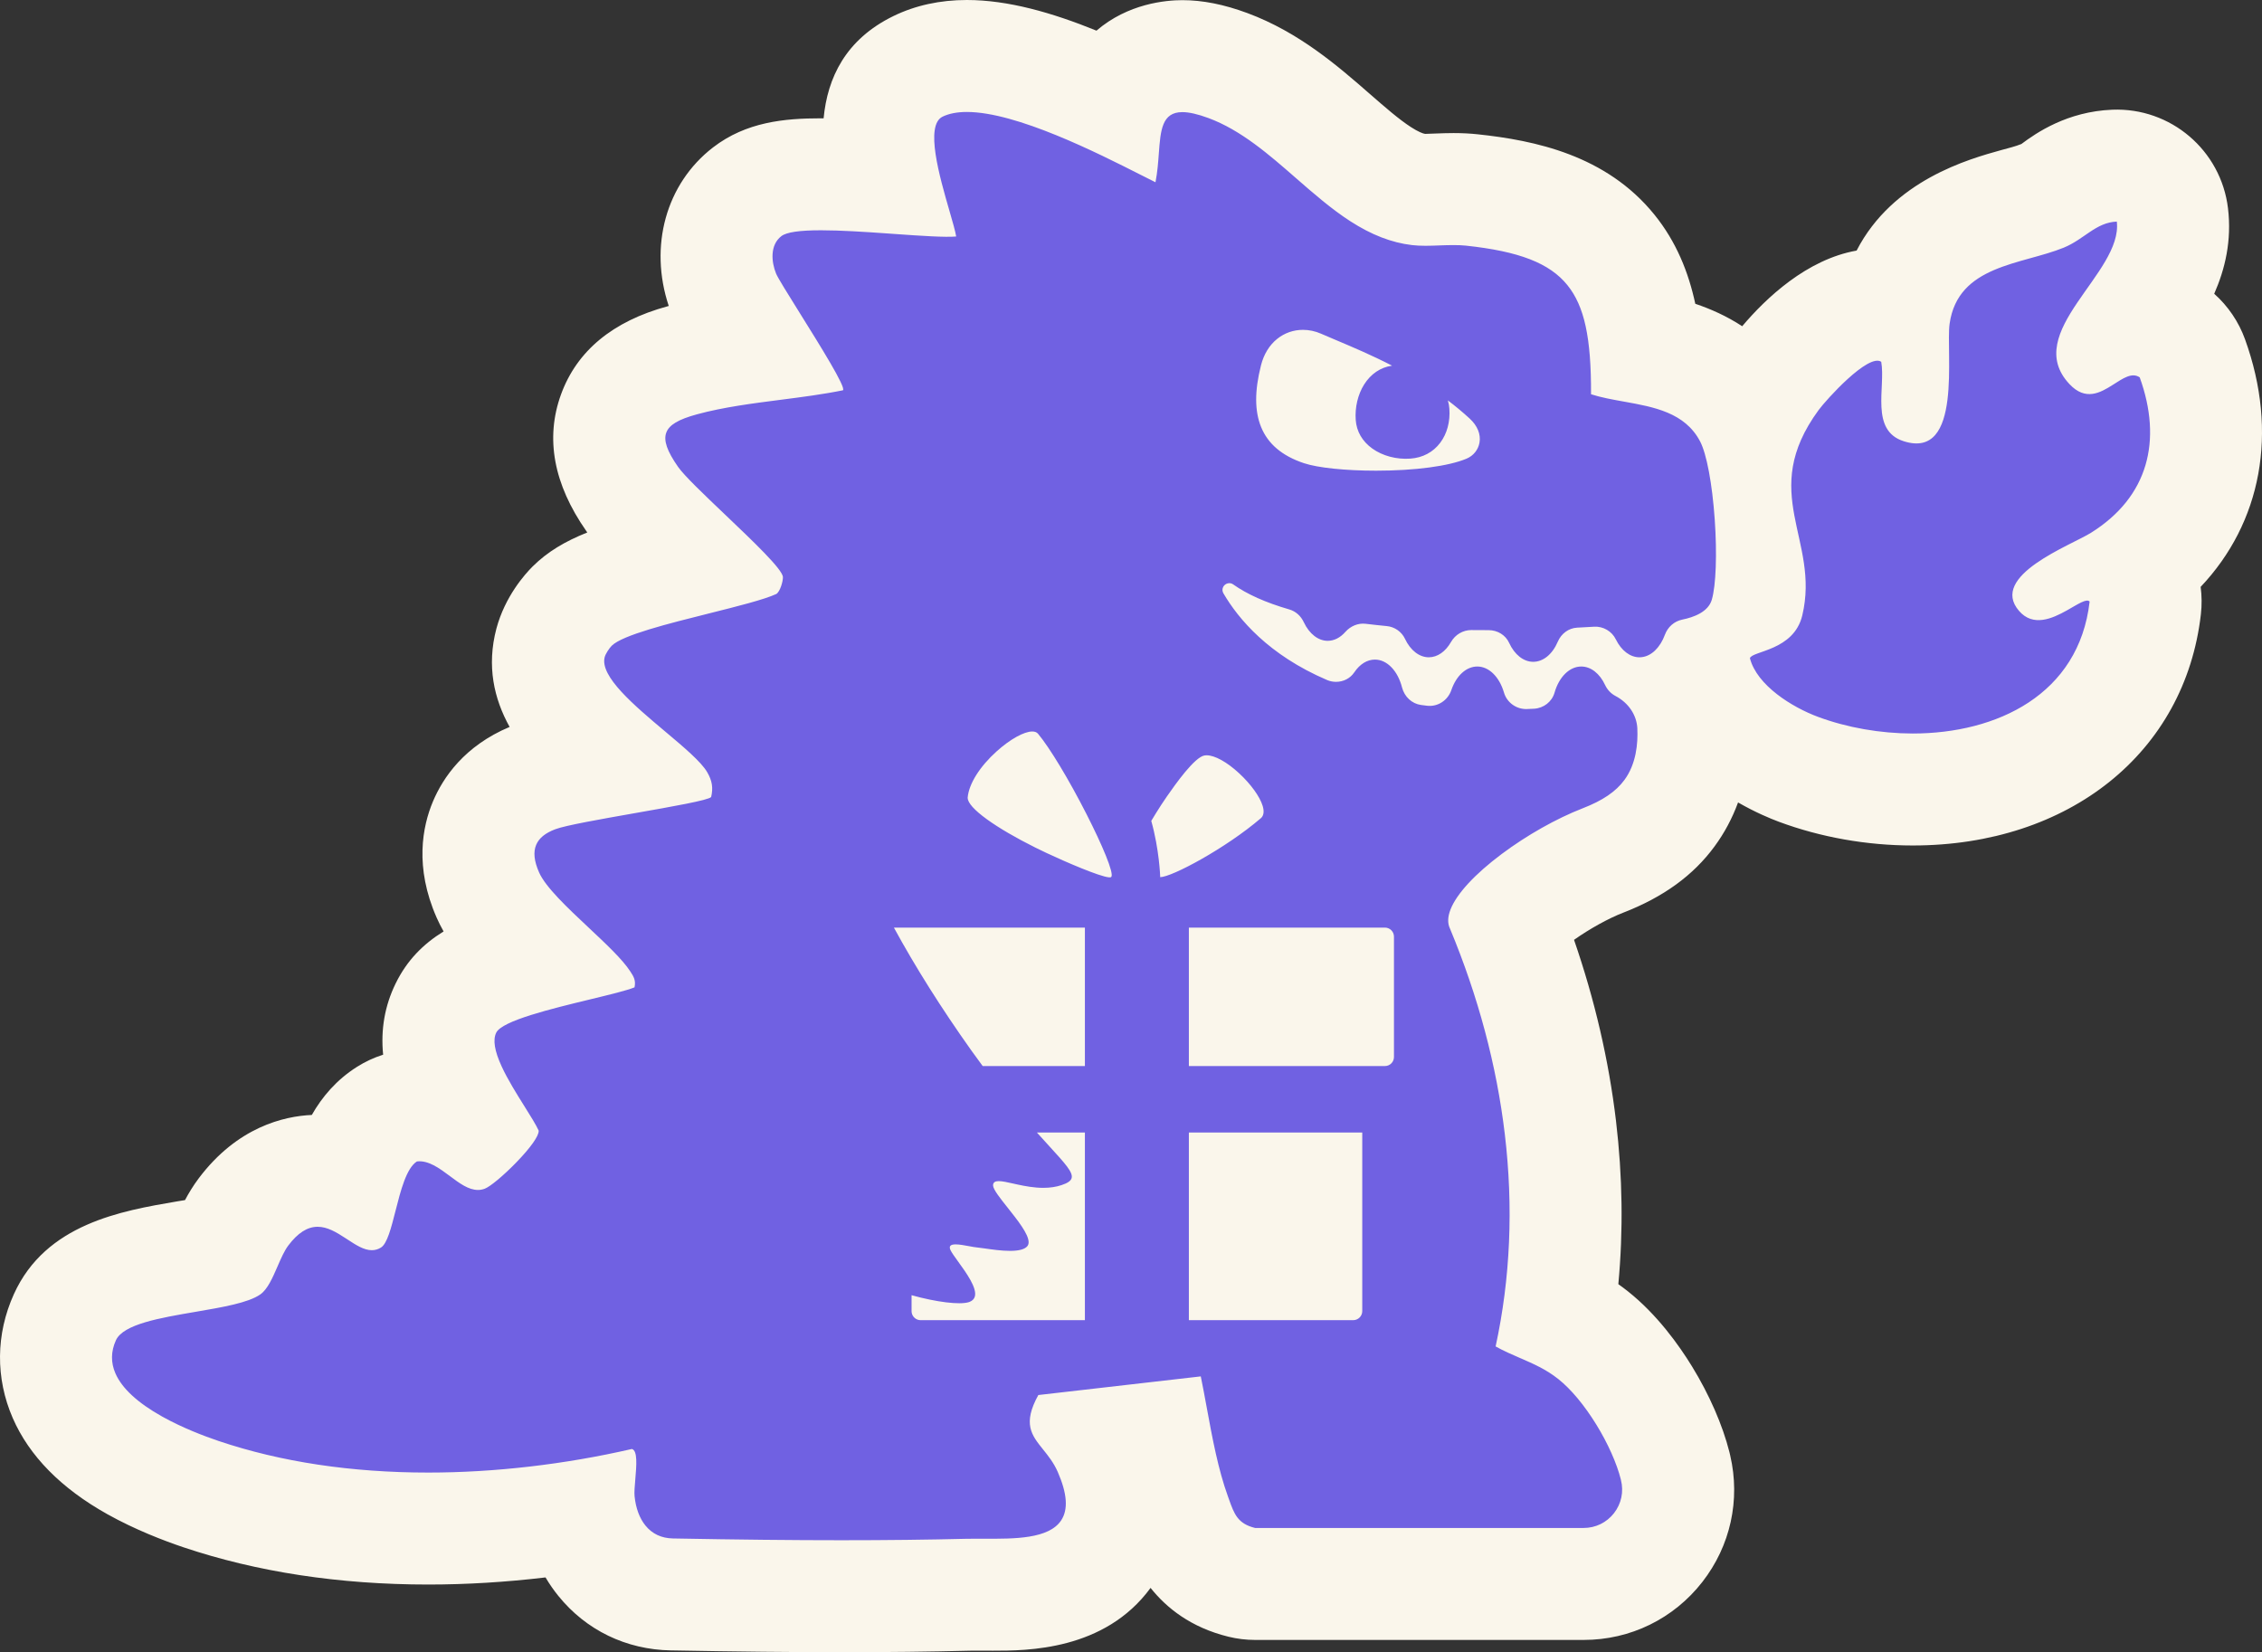 <svg xmlns="http://www.w3.org/2000/svg" width="404.006" height="295.121" viewBox="0 0 404.006 295.121"><rect x="0" y="0" width="404.006" height="295.121" fill="#333333" stroke="none"/><g transform="translate(20.004 20)" fill="#7061e2" stroke-linecap="round" stroke-linejoin="round" stroke-miterlimit="10"><path d="M 130.264 265.121 C 121.465 265.121 111.851 265.021 100.007 264.803 C 95.005 264.711 90.562 262.571 87.494 258.778 C 85.698 256.561 84.433 253.83 83.779 250.781 C 74.624 252.264 65.362 253.035 56.501 253.035 C 41.671 253.035 28.002 250.964 15.873 246.879 C 12.823 245.848 8.309 244.124 4.061 241.748 C -2.347 238.164 -6.475 234.095 -8.558 229.307 C -10.52 224.801 -10.468 219.82 -8.412 215.283 C -4.913 207.561 4.323 205.986 13.254 204.463 C 15.341 204.107 18.252 203.61 20.003 203.148 C 20.132 202.848 20.257 202.539 20.389 202.236 C 21.172 200.429 22.062 198.377 23.488 196.477 C 28.055 190.405 33.206 189.132 36.724 189.132 C 38.663 189.132 40.418 189.518 41.953 190.065 C 43.215 185.79 45.063 181.571 49.11 179.01 L 50.983 177.826 L 53.18 177.543 L 53.816 177.462 L 54.947 177.431 C 58.39 177.431 61.225 178.682 63.407 180.022 C 62.333 178.23 61.293 176.375 60.485 174.613 C 59.534 172.538 56.635 166.217 59.641 160.068 C 62.009 155.215 67.033 152.977 75.782 150.621 C 72.052 147.05 68.763 143.575 67.129 139.868 C 65.095 135.249 64.9 130.929 66.546 127.023 C 67.66 124.388 70.144 120.825 75.675 118.753 C 77.913 117.91 81.699 117.163 89.393 115.799 C 82.327 109.707 76.107 103.229 78.328 94.821 C 79.066 92.083 80.806 89.646 82.192 88.262 C 85.668 84.816 91.127 83.154 103.524 80.041 C 103.187 79.72 102.864 79.412 102.563 79.126 C 97.461 74.267 94.509 71.418 92.897 69.111 C 91.307 66.834 87.085 60.789 89.592 53.879 C 92.085 47.02 99.191 45.084 101.866 44.356 C 106.107 43.201 110.487 42.511 114.806 41.93 C 114.632 41.651 114.466 41.385 114.31 41.135 C 110.877 35.632 109.947 34.092 109.375 32.709 C 106.521 25.729 108.164 18.33 113.447 14.258 C 116.812 11.664 121.155 11.133 126.64 11.133 C 129.903 11.133 133.817 11.356 137.678 11.62 C 136.074 3.7 136.206 -4.373 143.963 -8.151 C 146.491 -9.379 149.421 -10 152.682 -10 C 160.407 -10 169.817 -6.483 178.979 -2.226 C 181.243 -7.376 185.32 -9.972 191.168 -9.972 C 193.616 -9.972 196.202 -9.437 199.307 -8.289 C 206.836 -5.502 212.798 -0.296 218.058 4.297 C 220.902 6.779 223.818 9.324 226.577 11.106 C 229.052 12.704 231.269 13.601 233.356 13.847 C 233.724 13.89 234.135 13.902 234.607 13.902 L 236.703 13.846 C 237.718 13.806 238.676 13.77 239.607 13.77 C 240.828 13.77 241.892 13.827 242.861 13.931 C 251.625 14.866 261.432 16.87 267.714 24.638 C 271.753 29.63 273.321 35.825 273.881 42.275 C 280.013 43.458 288.059 45.713 292.508 54.215 C 292.536 54.268 292.563 54.322 292.591 54.376 C 293.604 52.119 294.96 49.77 296.745 47.334 C 297.712 46.015 306.456 34.429 315.301 34.429 L 318.391 34.429 L 318.638 34.576 C 321.48 21.605 333.516 18.269 340.116 16.441 C 341.757 15.987 343.375 15.564 344.808 14.98 C 345.255 14.798 345.961 14.311 346.708 13.795 C 349.013 12.203 352.497 9.798 357.664 9.588 L 366.895 9.213 L 367.999 18.385 C 368.902 25.891 364.636 32.067 361.113 37.051 C 363.5 37.069 365.806 37.789 367.788 39.138 L 370.468 40.962 L 371.568 44.01 C 376.988 59.026 373.233 72.888 361.552 81.727 L 363.675 84.006 L 363.151 88.585 C 360.898 108.291 344.591 121.023 321.606 121.023 L 321.606 121.023 C 314.603 121.023 307.544 119.774 301.193 117.411 C 297.852 116.167 287.296 111.583 283.581 102.277 C 283.417 102.467 283.25 102.652 283.079 102.832 L 282.774 103.195 L 281.822 104.037 C 281.657 104.177 281.49 104.312 281.321 104.444 C 281.95 106.061 282.326 107.785 282.419 109.57 C 282.697 115.751 281.228 121.116 278.174 125.255 C 275.53 128.863 271.637 131.634 266.292 133.703 C 262.462 135.193 257.926 137.761 254.176 140.568 C 251.758 142.378 250.225 143.86 249.332 144.869 C 254.174 157.193 257.26 169.335 258.695 181.415 C 260.04 192.736 259.918 203.893 258.336 214.689 C 260.307 215.631 262.397 216.799 264.542 218.502 C 268.578 221.707 271.729 226.134 273.662 229.283 C 276.251 233.501 278.213 237.958 279.186 241.834 L 279.487 243.033 L 279.49 243.29 C 280.272 247.941 279.091 252.658 276.159 256.425 C 272.937 260.561 268.085 262.931 262.844 262.931 L 204.166 262.931 L 202.956 262.931 L 201.781 262.643 C 193.449 260.597 191.182 254.258 190.093 251.212 C 188.325 246.335 187.264 241.535 186.366 236.85 L 177.583 237.858 C 177.748 238.187 177.91 238.528 178.065 238.881 C 181.184 246.015 181.126 252.12 177.898 257.044 C 172.779 264.855 162.734 264.855 157.337 264.855 L 155.802 264.85 L 154.405 264.844 L 153.011 264.858 C 145.897 265.034 138.453 265.121 130.264 265.121 Z M 202.335 205.813 L 213.302 205.813 L 213.302 192.291 L 202.335 192.291 L 202.335 205.813 Z M 202.335 160.422 L 218.966 160.422 L 218.966 155.691 L 202.335 155.691 L 202.335 160.422 Z M 160.63 160.422 L 163.765 160.422 L 163.765 155.691 L 157.399 155.691 C 158.442 157.259 159.52 158.837 160.63 160.422 Z M 247.971 141.511 C 248.075 141.762 248.179 142.012 248.283 142.263 C 248.197 142.016 248.094 141.765 247.971 141.511 Z M 352.491 40.433 C 351.724 40.521 351.278 40.736 351.254 40.747 L 357.387 48.723 L 352.491 40.433 Z" stroke="none"></path><path d="M 130.264 255.121 C 138.364 255.121 145.727 255.036 152.776 254.861 C 153.581 254.842 154.674 254.844 155.829 254.85 L 155.853 254.85 C 161.093 254.877 167.339 254.913 169.535 251.562 C 170.811 249.616 170.606 246.783 168.91 242.904 C 168.186 241.258 167.179 240.005 166.29 238.9 C 164.232 236.34 162.606 234.318 165.447 229.185 L 194.463 225.856 C 194.832 227.652 195.169 229.486 195.527 231.428 C 196.523 236.844 197.553 242.446 199.31 247.291 C 199.379 247.479 199.445 247.663 199.508 247.843 C 200.44 250.447 201.054 252.167 204.166 252.931 L 262.844 252.931 C 264.98 252.931 266.957 251.965 268.268 250.282 C 269.582 248.593 270.033 246.434 269.504 244.358 C 269.504 244.335 269.497 244.305 269.487 244.269 C 268.765 241.393 267.18 237.838 265.139 234.514 C 263.002 231.032 260.581 228.127 258.322 226.332 C 256.106 224.572 253.838 223.592 251.433 222.552 C 250.021 221.941 248.561 221.31 247.122 220.507 C 249.759 208.37 250.312 195.614 248.765 182.595 C 247.308 170.333 244.013 157.979 238.974 145.876 C 238.514 144.928 238.547 143.772 239.071 142.441 C 240.17 139.646 243.406 136.138 248.185 132.562 C 252.685 129.193 257.969 126.21 262.683 124.377 C 266.242 122.999 268.607 121.392 270.127 119.318 C 272.246 116.446 272.551 112.773 272.433 110.197 L 272.433 110.092 C 272.308 107.702 270.853 105.545 268.541 104.323 C 267.726 103.895 267.082 103.219 266.679 102.367 C 265.716 100.293 264.125 99.055 262.423 99.055 C 260.33 99.055 258.453 100.895 257.641 103.741 C 257.177 105.348 255.711 106.495 253.992 106.594 C 253.782 106.601 253.568 106.612 253.355 106.622 C 253.139 106.632 252.924 106.641 252.713 106.65 C 250.849 106.721 249.134 105.502 248.612 103.701 C 247.783 100.879 245.915 99.055 243.854 99.055 C 241.889 99.055 240.112 100.665 239.217 103.256 C 238.591 105.113 236.762 106.299 234.864 106.06 C 234.501 106.018 234.128 105.968 233.799 105.924 L 233.788 105.923 C 232.166 105.694 230.838 104.464 230.406 102.788 C 230.035 101.341 229.389 100.104 228.534 99.213 C 227.66 98.3 226.632 97.818 225.559 97.818 C 224.175 97.818 222.867 98.628 221.877 100.098 C 221.168 101.16 219.95 101.793 218.62 101.793 C 218.059 101.793 217.517 101.683 217.006 101.463 C 206.57 96.991 201.183 90.572 198.501 85.974 C 198.28 85.593 198.276 85.16 198.491 84.786 C 198.84 84.183 199.665 83.964 200.24 84.383 C 202.712 86.14 206.076 87.644 210.242 88.851 C 211.398 89.18 212.332 90 212.871 91.161 C 213.852 93.23 215.445 94.466 217.128 94.466 C 218.275 94.466 219.365 93.916 220.283 92.875 C 221.229 91.813 222.57 91.27 223.883 91.42 C 225.175 91.577 226.66 91.738 227.67 91.832 C 229.085 91.962 230.339 92.838 230.94 94.119 C 231.911 96.177 233.5 97.407 235.188 97.407 C 236.713 97.407 238.155 96.417 239.144 94.692 C 239.909 93.347 241.304 92.544 242.77 92.543 L 243.208 92.547 C 244.126 92.553 244.994 92.559 245.885 92.559 C 247.475 92.559 248.907 93.45 249.533 94.829 C 250.506 96.948 252.114 98.214 253.831 98.214 C 255.622 98.214 257.264 96.874 258.224 94.627 C 258.852 93.156 260.176 92.194 261.679 92.114 C 262.538 92.075 263.368 92.025 264.176 91.976 L 264.705 91.945 C 266.332 91.846 267.895 92.76 268.597 94.215 C 269.578 96.214 271.15 97.407 272.805 97.407 C 273.717 97.407 274.58 97.067 275.37 96.397 C 275.488 96.297 275.58 96.212 275.669 96.122 L 275.669 96.106 C 276.361 95.439 276.944 94.5 277.352 93.392 C 277.87 91.986 279.028 90.972 280.452 90.677 C 282.51 90.263 285.098 89.311 285.736 87.122 C 286.482 84.575 286.687 78.939 286.255 72.762 C 285.81 66.406 284.811 61.074 283.647 58.851 C 280.946 53.689 275.398 52.695 270.033 51.734 C 267.948 51.36 265.98 51.007 264.163 50.424 C 264.207 40.34 262.984 34.691 259.939 30.926 C 256.765 27.002 251.339 24.892 241.799 23.874 C 240.495 23.735 238.76 23.773 237.121 23.836 L 237.104 23.838 C 236.285 23.869 235.439 23.902 234.607 23.902 C 233.696 23.902 232.904 23.862 232.186 23.778 C 228.545 23.349 224.936 21.951 221.152 19.506 C 217.778 17.327 214.577 14.532 211.48 11.83 C 206.642 7.604 201.639 3.238 195.839 1.09 C 193.905 0.375 192.377 0.028 191.168 0.028 C 187.517 0.028 187.276 3.278 186.971 7.392 C 186.854 8.981 186.721 10.782 186.371 12.556 C 185.626 12.186 184.778 11.756 183.791 11.258 C 176.021 7.323 161.56 -1.4978027138568e-05 152.682 -1.4978027138568e-05 C 150.948 -1.4978027138568e-05 149.489 0.282 148.342 0.84 C 145.152 2.393 147.813 11.586 149.575 17.672 C 150.135 19.605 150.618 21.274 150.777 22.243 C 148.856 22.419 144.491 22.129 139.787 21.793 L 138.72 21.717 C 134.553 21.421 130.19 21.133 126.64 21.133 C 122.782 21.133 120.464 21.475 119.552 22.178 C 117.486 23.77 117.756 26.786 118.614 28.884 C 118.933 29.653 120.715 32.509 122.78 35.819 C 126.508 41.795 131.149 49.234 130.55 49.713 C 127.017 50.436 123.184 50.929 119.475 51.406 C 114.411 52.056 109.176 52.729 104.494 54.004 C 101.143 54.917 99.498 55.9 98.992 57.29 C 98.483 58.693 99.132 60.573 101.095 63.384 C 102.213 64.984 105.732 68.334 109.459 71.883 C 114.536 76.717 119.786 81.716 119.829 83.082 C 119.86 83.813 119.333 85.672 118.646 86.104 C 116.448 87.113 111.679 88.307 106.63 89.572 C 99.384 91.386 91.171 93.442 89.258 95.339 C 88.808 95.788 88.158 96.776 87.996 97.375 C 87.087 100.818 93.298 106.039 98.779 110.647 C 102.109 113.445 105.254 116.089 106.314 117.946 C 107.193 119.457 107.395 120.737 107.011 122.365 C 106.532 122.935 100.122 124.063 93.33 125.258 C 87.281 126.322 81.025 127.424 79.183 128.118 C 77.389 128.79 76.27 129.703 75.761 130.907 C 75.217 132.196 75.386 133.807 76.279 135.834 C 77.448 138.485 81.345 142.143 85.115 145.681 C 88.232 148.606 91.176 151.369 92.559 153.503 C 93.2 154.471 93.58 155.127 93.329 156.363 C 91.964 156.923 88.974 157.646 85.506 158.486 C 78.45 160.193 69.669 162.32 68.625 164.459 C 68.002 165.733 68.313 167.693 69.576 170.447 C 70.665 172.825 72.269 175.383 73.684 177.64 C 74.773 179.377 75.714 180.878 76.206 181.952 C 76.285 182.851 74.793 184.973 72.216 187.628 C 69.926 189.988 67.552 191.967 66.569 192.333 C 66.179 192.48 65.773 192.555 65.362 192.555 C 63.663 192.555 62.041 191.341 60.324 190.056 L 60.239 189.993 C 58.494 188.686 56.46 187.204 54.456 187.462 C 52.576 188.651 51.547 192.707 50.638 196.288 C 49.87 199.312 49.145 202.17 48.031 202.845 C 47.513 203.161 46.981 203.315 46.405 203.315 C 44.981 203.315 43.542 202.37 42.018 201.37 L 41.795 201.224 C 40.048 200.08 38.461 199.132 36.724 199.132 C 34.894 199.132 33.18 200.227 31.485 202.481 C 30.77 203.433 30.183 204.785 29.562 206.216 C 28.688 208.23 27.784 210.314 26.484 211.216 C 24.343 212.715 19.774 213.494 14.936 214.321 C 8.578 215.405 2.003 216.527 0.697 219.409 C -0.203 221.395 -0.231 223.382 0.611 225.317 C 1.773 227.986 4.576 230.578 8.942 233.02 C 12.528 235.026 16.426 236.51 19.065 237.402 C 30.162 241.139 42.758 243.035 56.501 243.035 C 68.301 243.035 80.87 241.578 92.85 238.823 C 93.91 239.082 93.673 241.825 93.464 244.244 C 93.361 245.439 93.263 246.568 93.336 247.266 C 93.548 249.383 94.216 251.189 95.27 252.49 C 96.482 253.988 98.138 254.767 100.191 254.805 C 111.963 255.021 121.519 255.121 130.264 255.121 M 192.335 182.29 L 223.302 182.29 L 223.302 214.197 C 223.302 215.088 222.576 215.813 221.684 215.813 L 192.335 215.813 L 192.335 182.29 M 142.807 211.353 C 147.25 212.593 151.384 213.098 153.008 212.601 C 153.067 212.583 153.125 212.563 153.18 212.541 C 153.67 212.346 153.982 212.029 154.105 211.6 C 154.547 210.077 152.58 207.359 151.145 205.375 C 150.53 204.527 150 203.794 149.766 203.313 C 149.679 203.133 149.635 202.974 149.634 202.84 C 149.633 202.707 149.676 202.596 149.76 202.512 C 149.918 202.353 150.218 202.276 150.679 202.276 C 151.361 202.276 152.279 202.448 153.092 202.6 C 153.648 202.704 154.173 202.803 154.54 202.829 C 154.837 202.852 155.296 202.917 155.878 203.002 C 157.139 203.184 158.866 203.435 160.393 203.435 C 161.972 203.435 163.009 203.157 163.473 202.611 C 163.634 202.421 163.715 202.177 163.714 201.882 C 163.71 200.425 161.731 197.937 159.986 195.74 C 158.583 193.976 157.372 192.452 157.361 191.726 C 157.361 191.705 157.361 191.684 157.364 191.664 C 157.404 191.194 157.726 190.975 158.377 190.975 C 159.011 190.975 159.918 191.178 160.968 191.413 C 161.206 191.467 161.453 191.522 161.706 191.577 C 163.076 191.874 164.697 192.177 166.326 192.177 C 167.536 192.177 168.606 192.017 169.598 191.687 C 170.711 191.316 171.266 190.927 171.397 190.424 C 171.666 189.395 170.24 187.836 167.402 184.729 C 166.744 184.01 166 183.196 165.189 182.29 L 173.765 182.29 L 173.765 215.813 L 144.425 215.813 C 143.64 215.813 142.971 215.252 142.831 214.479 C 142.815 214.387 142.807 214.292 142.807 214.197 L 142.807 211.353 M 192.335 145.691 L 227.348 145.691 C 228.241 145.691 228.966 146.415 228.966 147.306 L 228.966 168.806 C 228.966 169.697 228.241 170.422 227.348 170.422 L 192.335 170.422 L 192.335 145.691 M 139.651 145.691 L 173.765 145.691 L 173.765 170.422 L 155.511 170.422 C 154.91 169.609 154.196 168.639 153.464 167.611 C 148.136 160.116 143.49 152.74 139.651 145.691 M 164.366 110.662 C 164.828 110.662 165.174 110.799 165.398 111.069 C 167.498 113.592 170.895 119.223 174.049 125.413 C 175.474 128.211 176.699 130.837 177.497 132.81 C 178.368 134.961 178.713 136.276 178.494 136.613 C 178.473 136.644 178.447 136.667 178.418 136.682 C 178.343 136.717 178.218 136.727 178.044 136.711 C 176.352 136.555 170.473 134.031 166.934 132.372 C 166.208 132.033 165.545 131.712 164.961 131.421 C 161.427 129.662 158.422 127.906 156.268 126.347 C 154.02 124.72 152.831 123.392 152.829 122.508 C 152.829 122.479 152.83 122.449 152.832 122.421 C 153.061 119.984 154.999 116.909 158.014 114.198 C 160.402 112.05 162.895 110.662 164.366 110.662 M 195.504 114.914 C 196.969 114.914 199.14 116.115 201.311 118.126 C 203.396 120.056 205.004 122.283 205.51 123.939 C 205.528 123.999 205.544 124.059 205.56 124.118 C 205.566 124.143 205.573 124.169 205.58 124.195 L 205.582 124.206 C 205.589 124.235 205.597 124.264 205.603 124.294 C 205.62 124.372 205.633 124.45 205.646 124.527 L 205.647 124.537 C 205.657 124.599 205.664 124.66 205.669 124.724 C 205.675 124.798 205.679 124.872 205.679 124.943 L 205.679 124.957 C 205.679 124.999 205.677 125.04 205.675 125.086 C 205.671 125.142 205.666 125.196 205.659 125.247 C 205.657 125.259 205.655 125.271 205.653 125.287 L 205.651 125.299 C 205.635 125.39 205.613 125.477 205.584 125.559 L 205.572 125.595 C 205.564 125.618 205.555 125.639 205.543 125.667 C 205.533 125.689 205.523 125.71 205.513 125.731 L 205.506 125.744 C 205.49 125.776 205.473 125.808 205.455 125.837 C 205.446 125.852 205.438 125.865 205.428 125.879 C 205.417 125.896 205.406 125.913 205.393 125.929 C 205.38 125.946 205.368 125.963 205.354 125.979 C 205.325 126.016 205.296 126.05 205.264 126.08 C 205.237 126.109 205.207 126.137 205.177 126.162 C 198.972 131.484 189.295 136.681 187.197 136.682 L 187.213 136.585 C 187.212 136.538 187.057 131.761 185.62 126.63 C 185.633 126.607 187.029 124.248 188.387 122.3 L 188.518 122.113 C 189.838 120.224 193.346 115.204 195.151 114.939 C 195.262 114.923 195.381 114.914 195.504 114.914 M 212.715 38.918 C 213.802 38.918 214.882 39.147 215.922 39.598 C 216.775 39.969 217.676 40.35 218.63 40.753 C 221.642 42.026 225.057 43.471 228.634 45.318 C 226.594 45.589 224.815 46.791 223.623 48.702 C 222.516 50.474 221.975 52.774 222.137 55.013 C 222.283 57.069 223.307 58.835 225.096 60.119 C 226.936 61.439 229.425 62.095 231.894 61.921 C 234.12 61.759 235.969 60.771 237.244 59.066 C 238.456 57.446 239.03 55.29 238.861 52.993 C 238.831 52.518 238.744 52.036 238.594 51.523 C 239.925 52.526 241.235 53.616 242.486 54.763 C 243.88 56.045 244.503 57.573 244.242 59.065 C 244.017 60.345 243.151 61.417 241.927 61.93 C 238.73 63.273 232.695 64.075 225.783 64.075 C 220.307 64.075 215.368 63.563 212.895 62.738 C 210.938 62.089 209.299 61.208 208.025 60.121 C 206.782 59.063 205.844 57.772 205.239 56.286 C 204.069 53.418 204.062 49.809 205.217 45.253 C 205.713 43.285 206.712 41.654 208.105 40.534 C 209.419 39.477 211.014 38.918 212.715 38.918 M 321.606 111.023 C 336.623 111.023 351.315 104.079 353.216 87.449 C 352.66 86.853 351.105 87.939 349.168 89.025 C 346.503 90.52 343.115 92.013 340.614 89.129 C 335.161 82.842 349.858 77.422 353.464 75.165 C 363.725 68.741 366.227 58.668 362.162 47.405 C 360.767 46.456 359.168 47.59 357.387 48.723 C 355.085 50.188 352.48 51.652 349.622 48.618 C 340.913 39.369 359.177 28.774 358.07 19.58 C 354.311 19.732 352.268 22.738 348.584 24.24 C 341.11 27.288 329.702 27.305 328.207 37.826 C 327.495 42.835 330.613 62.199 320.005 58.812 C 313.946 56.877 316.807 49.187 315.995 44.625 C 313.691 43.051 306.138 51.434 304.81 53.246 C 293.911 68.117 305.13 76.37 301.895 89.924 C 300.381 96.27 292.909 96.253 292.541 97.574 C 293.804 102.448 300.097 106.332 304.681 108.038 C 309.884 109.975 315.816 111.012 321.606 111.023 M 130.264 275.121 C 121.412 275.121 111.74 275.02 99.823 274.801 C 91.816 274.653 84.677 271.196 79.719 265.066 C 78.879 264.029 78.115 262.926 77.431 261.766 C 70.371 262.604 63.325 263.035 56.501 263.035 C 40.584 263.035 25.84 260.788 12.681 256.356 C 9.222 255.186 4.094 253.224 -0.82 250.476 C -9.092 245.85 -14.78 240.07 -17.728 233.298 C -20.832 226.166 -20.758 218.302 -17.521 211.156 C -11.829 198.596 1.697 196.289 11.574 194.605 C 12.068 194.521 12.559 194.441 13.041 194.364 C 13.702 193.117 14.5 191.794 15.491 190.473 C 22.405 181.282 30.742 179.374 35.687 179.156 C 37.508 175.955 40.055 172.906 43.764 170.559 C 45.223 169.637 46.79 168.91 48.426 168.392 C 47.976 163.895 48.718 159.643 50.656 155.678 C 52.676 151.54 55.591 148.612 59.225 146.378 C 58.771 145.577 58.354 144.754 57.979 143.903 C 54.009 134.887 55.436 127.636 57.331 123.139 C 59.131 118.883 62.949 113.235 71.016 109.846 C 68.228 104.816 66.884 98.988 68.659 92.267 C 70.201 86.548 73.694 82.616 75.125 81.187 C 77.773 78.561 80.912 76.697 84.892 75.11 C 84.827 75.019 84.762 74.928 84.699 74.837 C 78.869 66.49 77.353 58.291 80.192 50.467 C 83.023 42.679 89.43 37.379 99.238 34.707 C 99.305 34.689 99.371 34.671 99.438 34.653 C 95.881 23.964 98.944 12.811 107.342 6.337 C 113.277 1.763 120.125 1.133 126.64 1.133 C 126.791 1.133 126.943 1.133 127.097 1.134 C 127.779 -6.062 130.991 -12.956 139.585 -17.141 C 143.493 -19.041 147.894 -20 152.682 -20 C 160.025 -20 167.892 -17.748 175.832 -14.526 C 181.472 -19.376 188.224 -19.972 191.168 -19.972 C 194.786 -19.972 198.583 -19.219 202.774 -17.669 C 212.031 -14.242 219.02 -8.139 224.636 -3.235 C 227.328 -0.886 229.85 1.315 232.002 2.705 C 233.279 3.53 234.159 3.872 234.526 3.915 L 236.316 3.853 C 237.455 3.808 238.546 3.77 239.607 3.77 C 241.227 3.77 242.639 3.85 243.924 3.988 C 254.088 5.072 266.865 7.685 275.49 18.35 C 279.4 23.183 281.585 28.662 282.784 34.262 C 285.5 35.177 288.385 36.448 291.162 38.272 C 295.406 33.251 302.688 26.337 311.595 24.759 C 318.089 12.165 331.659 8.407 337.446 6.804 C 338.696 6.458 339.94 6.166 341.031 5.721 C 343.679 3.734 349.198 -0.076 357.258 -0.404 C 367.681 -0.828 376.68 6.832 377.927 17.19 C 378.627 23.006 377.388 28.108 375.467 32.473 C 377.942 34.678 379.84 37.473 380.974 40.615 C 386.986 57.273 383.897 73.37 373.044 84.83 C 373.256 86.437 373.274 88.079 373.086 89.721 C 370.262 114.425 349.574 131.023 321.606 131.023 C 321.606 131.023 321.606 131.023 321.606 131.023 C 313.424 131.023 305.16 129.557 297.705 126.783 C 296.174 126.213 293.491 125.1 290.425 123.335 C 289.399 126.136 287.994 128.789 286.222 131.191 C 282.432 136.362 277.081 140.25 269.901 143.029 C 267.237 144.065 263.954 145.884 261.127 147.878 C 264.826 158.578 267.341 169.423 268.625 180.236 C 269.796 190.092 269.933 199.846 269.041 209.381 C 269.609 209.784 270.184 210.213 270.762 210.672 C 275.939 214.783 279.831 220.217 282.185 224.052 C 285.291 229.113 287.671 234.563 288.885 239.399 C 288.935 239.597 288.982 239.798 289.026 240 C 290.865 247.929 289.067 256.122 284.051 262.567 C 278.919 269.155 271.191 272.931 262.844 272.931 L 204.166 272.931 C 202.559 272.931 200.958 272.737 199.397 272.354 C 192.669 270.702 188.322 267.19 185.494 263.635 C 177.287 274.855 163.382 274.855 157.337 274.855 L 154.405 274.844 L 153.247 274.855 C 146.068 275.033 138.542 275.121 130.264 275.121 Z" stroke="none" fill="#faf6eb"></path></g></svg>